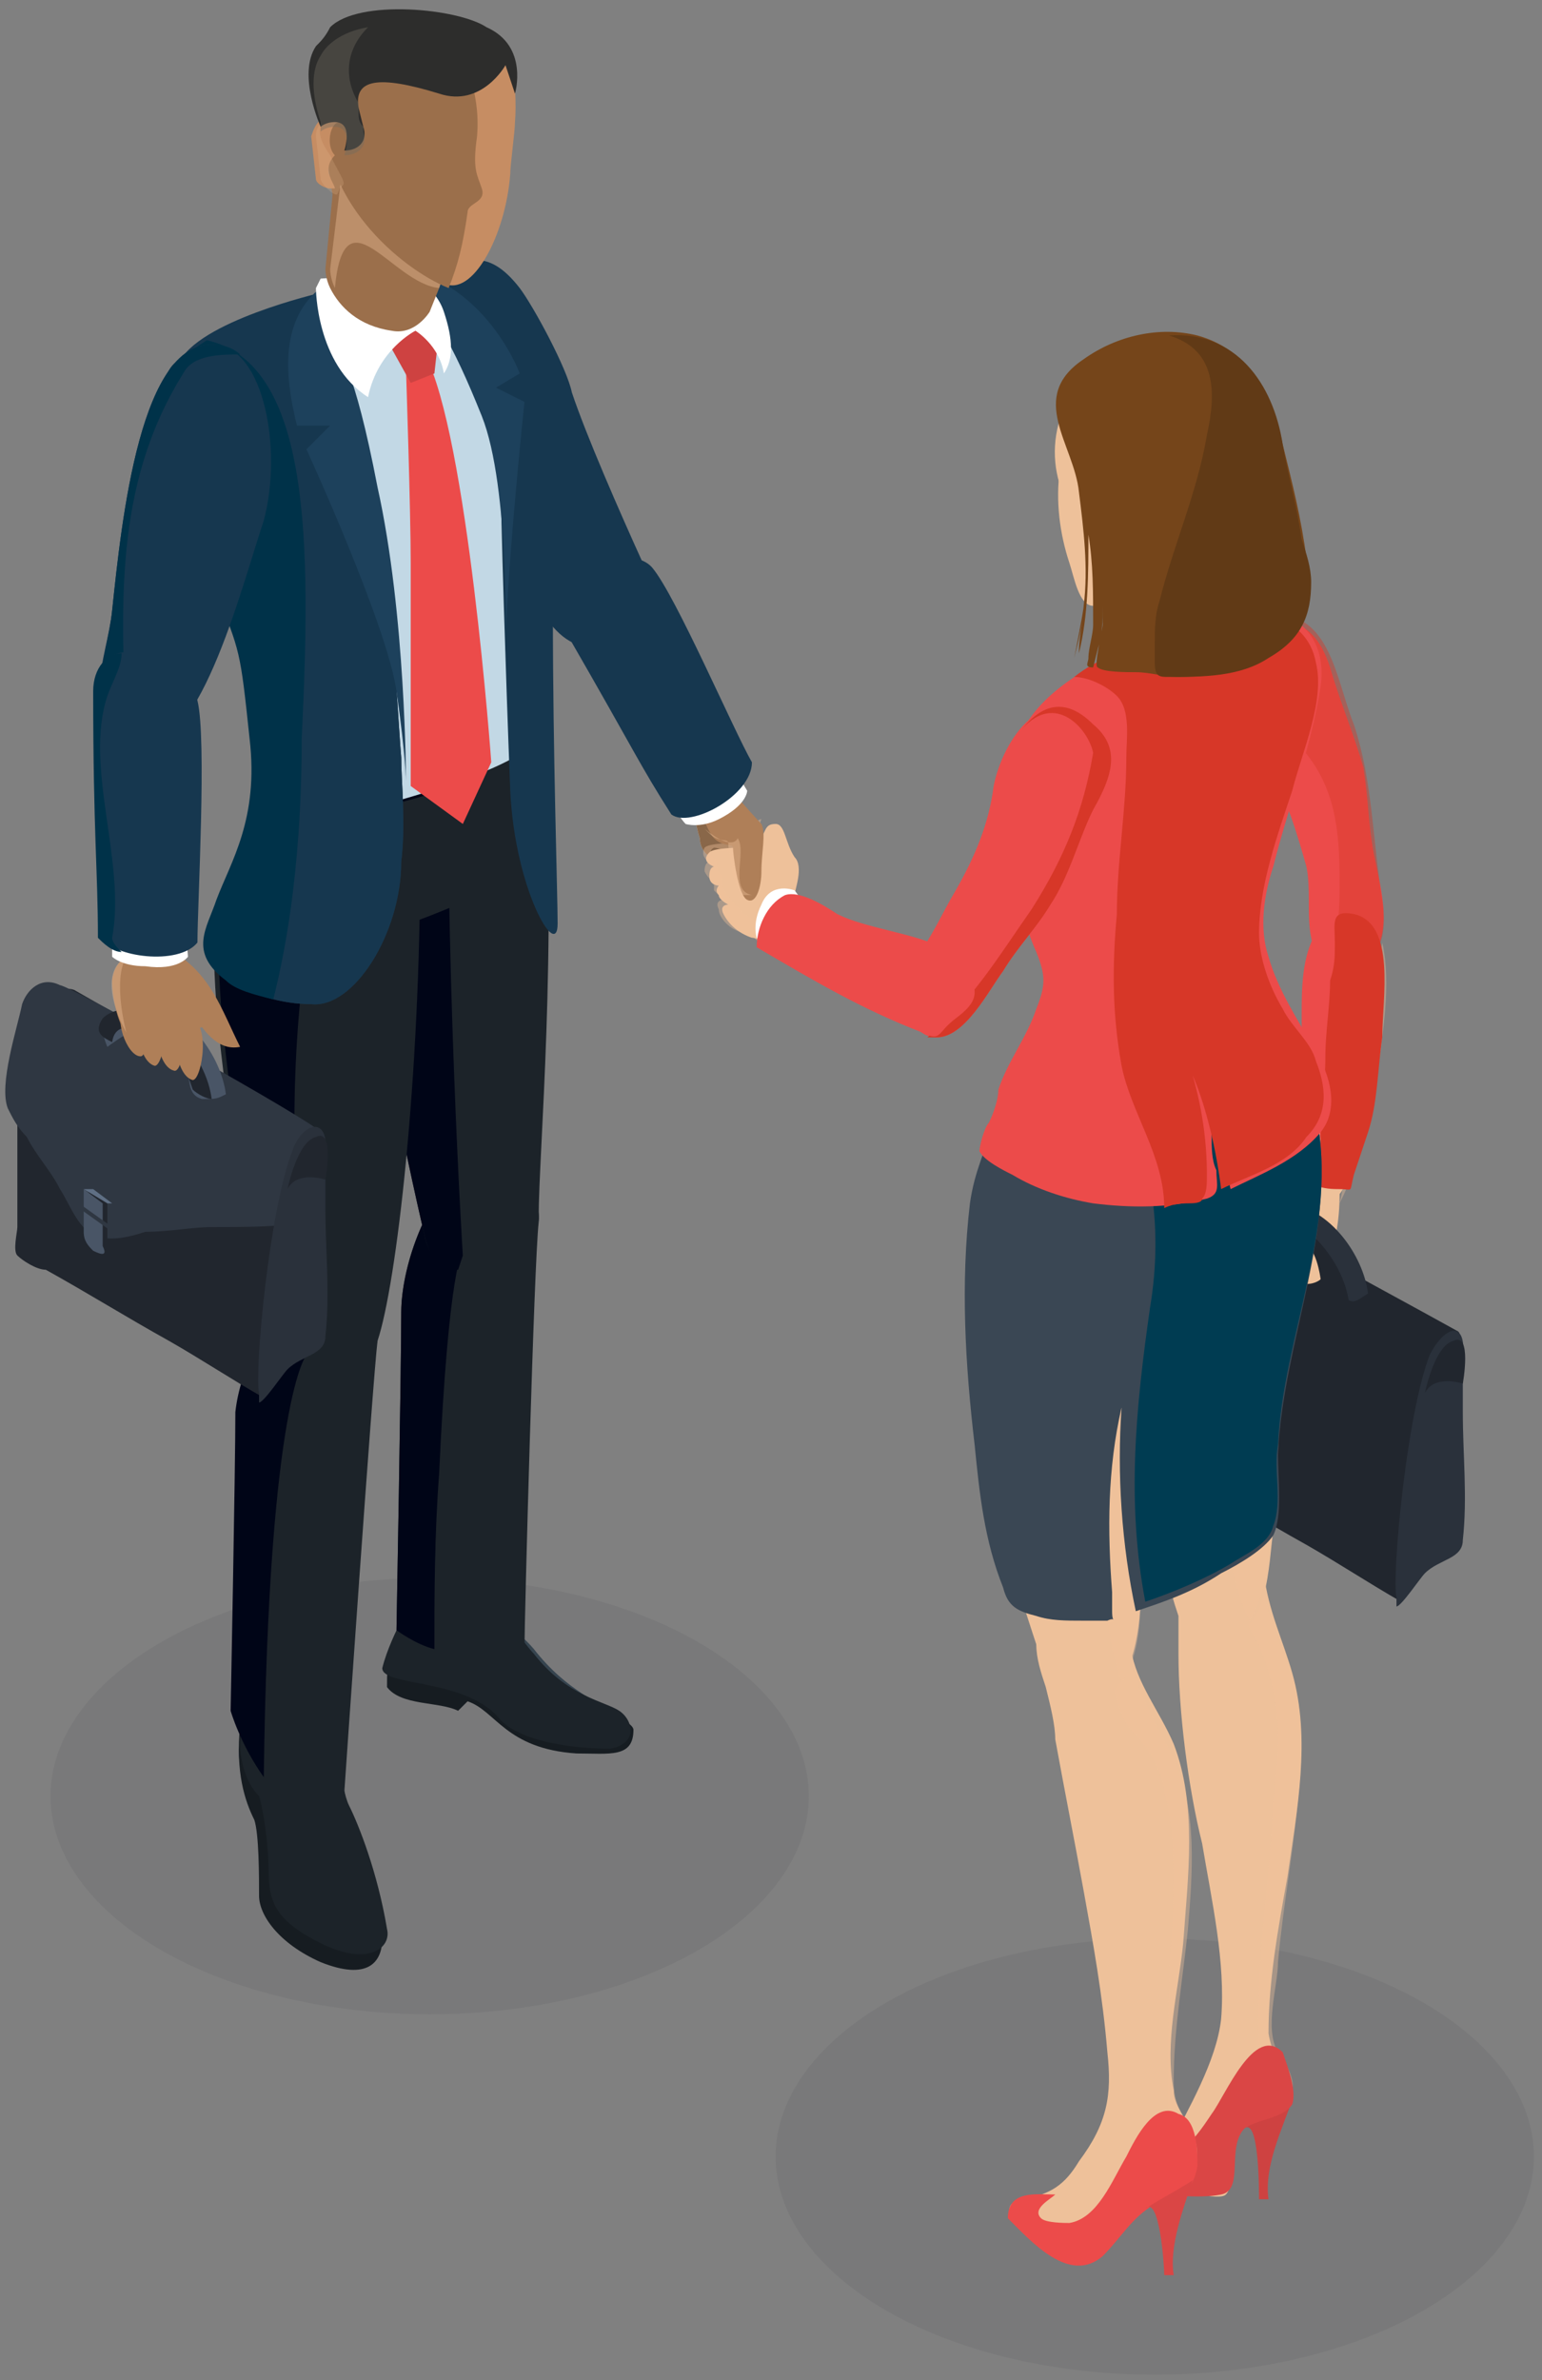 <?xml version="1.0" encoding="UTF-8" standalone="no"?>
<svg
   xmlns:dc="http://purl.org/dc/elements/1.1/"
   xmlns:cc="http://creativecommons.org/ns#"
   xmlns:rdf="http://www.w3.org/1999/02/22-rdf-syntax-ns#"
   xmlns:svg="http://www.w3.org/2000/svg"
   xmlns="http://www.w3.org/2000/svg"
   xmlns:sodipodi="http://sodipodi.sourceforge.net/DTD/sodipodi-0.dtd"
   xmlns:inkscape="http://www.inkscape.org/namespaces/inkscape"
   width="1757"
   height="2710"
   viewBox="0 0 1757 2710"
   id="svg2"
   version="1.1"
   inkscape:version="0.91 r13725"
   sodipodi:docname="handshake-EPA.svg">
  <rect x="0" y="0" width="1757" height="2710" fill="#808080" stroke="none"/>
  <defs
     id="defs318" />
  <sodipodi:namedview
     pagecolor="#ffffff"
     bordercolor="#666666"
     borderopacity="1"
     objecttolerance="10"
     gridtolerance="10"
     guidetolerance="10"
     inkscape:pageopacity="0"
     inkscape:pageshadow="2"
     inkscape:window-width="1916"
     inkscape:window-height="1035"
     id="namedview316"
     showgrid="false"
     fit-margin-top="0"
     fit-margin-left="0"
     fit-margin-right="0"
     fit-margin-bottom="0"
     inkscape:zoom="0.28143867"
     inkscape:cx="992.05767"
     inkscape:cy="1279.2323"
     inkscape:window-x="4"
     inkscape:window-y="1"
     inkscape:window-maximized="1"
     inkscape:current-layer="g4" />
  <g
     transform="matrix(54,0,0,54,-47565.618,-28653.2)"
     id="g4"
     style="fill:none">
    <g
       id="g4288"
       transform="translate(0.111,-0.111)">
      <ellipse
         style="opacity:0.1;fill:#414046"
         id="ellipse6"
         ry="4.6"
         rx="8"
         cy="568.6"
         cx="889.8" />
      <ellipse
         style="opacity:0.1;fill:#414046"
         id="ellipse8"
         ry="4.6"
         rx="8"
         cy="576.2"
         cx="905.1" />
      <g
         id="g10"
         transform="translate(894,546)">
        <path
           style="fill:#eec19a"
           inkscape:connector-curvature="0"
           id="path12"
           d="M 2.5,2 C 2.7,2.3 2.9,2.8 2.3,2.9 1.8,3 1.5,2.7 1.5,2.4 1.4,2.1 1.4,1.8 1.3,1.8 1.2,1.7 0.5,1 0.5,0.8 0.5,0.6 1.2,0.4 1.4,0.7 1.6,1 2.5,2 2.5,2 Z" />
        <path
           style="fill:#896749"
           inkscape:connector-curvature="0"
           id="path14"
           d="M 2.5,2 C 2.7,2.3 2.9,2.8 2.3,2.9 1.8,3 1.5,2.7 1.5,2.4 1.4,2.1 1.4,1.8 1.3,1.8 1.2,1.7 0.5,1 0.5,0.8 0.5,0.6 1.2,0.4 1.4,0.7 1.6,1 2.5,2 2.5,2 Z" />
        <path
           style="fill:#eec19a"
           inkscape:connector-curvature="0"
           id="path16"
           d="M 3.8,4 C 3.5,3.7 3.5,3.7 3.5,3.6 3.5,3.5 3.7,3 3.5,2.8 3.3,2.5 3.3,2.1 3.1,2.1 2.9,2.1 2.9,2.2 2.8,2.4 2.7,2.6 2.7,2.7 2.5,2.6 2.3,2.6 1.8,2.6 1.7,2.7 1.5,2.9 1.8,3 1.8,3 c 0,0 -0.1,0 -0.1,0.2 0,0.2 0.2,0.2 0.2,0.2 0,0 -0.1,0.1 0,0.2 0,0.1 0.2,0.2 0.2,0.2 0,0 -0.2,0 -0.1,0.2 0.1,0.2 0.3,0.4 0.6,0.5 0.1,0 0.3,0.1 0.4,0.3 0,0 0.6,0 0.8,0 l 0,-0.8 0,0 z" />
        <path
           style="opacity:0.39;fill:#eec19a"
           inkscape:connector-curvature="0"
           id="path18"
           d="M 2.9,4.7 C 2.7,4.6 2.6,4.4 2.5,4.4 2.2,4.4 1.9,4.1 1.9,3.9 1.8,3.7 2,3.7 2,3.7 2,3.7 1.9,3.6 1.8,3.5 c 0,-0.1 0,-0.2 0,-0.2 0,0 -0.1,0 -0.2,-0.2 0,-0.2 0.1,-0.2 0.1,-0.2 0,0 -0.2,-0.1 -0.1,-0.3 0.1,-0.1 0.6,-0.1 0.8,-0.1 0.2,0 0.3,0 0.3,-0.2 0,-0.2 0,-0.3 0.1,-0.3 0,0 0,0 0,0 C 2.7,2.2 2.9,2.5 2.7,2.6 2.6,2.6 2.7,3.3 2.5,3.4 2.4,3.4 2.3,2.7 2.2,2.7 2.1,2.7 1.9,2.6 1.8,2.6 1.6,2.7 1.9,2.9 1.9,2.9 1.8,2.9 1.9,3.2 2,3.2 1.8,3.4 2.4,4 2.6,4.1 2.8,4.2 3,4.3 3.2,4.5 l -0.3,0 0,0.2 z" />
        <path
           style="fill:#af7f58"
           inkscape:connector-curvature="0"
           id="path20"
           d="m 1.2,0.2 c 0.5,0.7 1.5,1.8 1.6,1.9 0.1,0.2 0,0.6 0,1 C 2.8,3.4 2.7,3.8 2.5,3.7 2.3,3.6 2.2,2.7 2.2,2.6 2.2,2.5 2,2.6 1.8,2.4 1.6,2.2 1.3,1.2 1.3,1.2 l -0.1,-1 z" />
        <path
           style="opacity:0.39;fill:#eec19a"
           inkscape:connector-curvature="0"
           id="path22"
           d="m 2.3,2.4 c 0.2,0.3 -0.2,1.1 0.3,1.2 0,0 -0.1,0 -0.2,0 -0.2,-0.1 -0.3,-1 -0.3,-1.1 0,-0.1 -0.2,0 -0.4,-0.2 0,0 0,0 -0.1,-0.1 0.6,0.5 0.7,0.2 0.7,0.2 z" />
      </g>
      <g
         id="g24"
         transform="translate(888,563)">
        <g
           id="g26"
           transform="translate(1,0)">
          <path
             style="fill:#1c2329"
             inkscape:connector-curvature="0"
             id="path28"
             d="M 1.1,1.6 C 1.8,1.8 2.1,1.4 2.3,1.7 2.6,2.2 1.6,2.8 1.4,2.4 1.2,2 1.1,1.6 1.1,1.6 Z" />
          <path
             style="fill:#36444f"
             inkscape:connector-curvature="0"
             id="path30"
             d="M 1.7,0.7 C 2.1,2.1 2.4,1.8 3,2.5 3.7,3.4 4.4,3.6 4.7,3.9 5,4.2 5.1,4.5 4.5,4.6 3.9,4.6 2.8,4.5 2.4,3.9 1.7,3 0.3,3.4 0.3,3 0.3,2.6 0.6,2.1 0.5,1.4 0.4,0.2 1.5,0.1 1.7,0.7 Z" />
        </g>
        <g
           id="g32"
           transform="translate(0,1)">
          <path
             style="fill:#161c21"
             inkscape:connector-curvature="0"
             id="path34"
             d="M 6.1,3.2 C 6.1,3.8 5.6,3.7 4.9,3.7 3.4,3.6 3.2,2.8 2.6,2.6 2.6,2.6 2.4,2.8 2.4,2.8 2,2.6 1.2,2.7 0.9,2.3 0.9,2 0.9,1.8 1,1.7 1.2,1.5 1.5,1.6 2.3,1.9 2.8,2.1 4.2,2.5 4.6,2.6 5.1,2.6 6.1,3 6.1,3.2 Z" />
          <path
             style="fill:#1c2329"
             inkscape:connector-curvature="0"
             id="path36"
             d="M 1.2,0.9 C 1.3,0.8 1.4,0.3 1.5,0.8 1.7,1.5 2.5,1.1 2.9,0.9 3,0.8 3.3,0.6 3.4,0.8 3.6,1.1 3.9,1.5 4,1.6 4.7,2.5 5.5,2.6 5.8,2.8 6.1,3 6.2,3.5 5.6,3.6 5,3.6 3.8,3.5 3.3,3 2.6,2.1 0.8,2.3 0.8,1.9 0.9,1.5 1.1,1.1 1.2,0.9 Z" />
        </g>
      </g>
      <path
         style="fill:#16374f"
         inkscape:connector-curvature="0"
         id="path38"
         d="m 889.9,536.6 c 0.6,-0.4 1.1,-0.7 1.8,0.2 0.3,0.4 1,1.7 1.1,2.2 0.3,0.9 1,2.5 1.5,3.6 0.4,0.7 -0.2,1.5 -0.7,1.7 -1.2,0.4 -1.6,-1.1 -2.1,-1.9 -0.8,-1.7 -2.9,-5 -1.6,-5.8 z" />
      <path
         style="fill:#1c2329"
         inkscape:connector-curvature="0"
         id="path40"
         d="m 891.1,555.4 c -1.1,-0.2 -1.9,1.8 -1.9,3 0,1.2 -0.1,6.7 -0.1,6.7 0,0.1 1.9,1.2 2.7,0.4 0,-0.6 0.2,-8.1 0.3,-9 0.1,-0.8 -1,-1.1 -1,-1.1 z" />
      <path
         style="fill:#000517"
         inkscape:connector-curvature="0"
         id="path42"
         d="m 890,561.8 c 0.2,-4.4 0.5,-4.7 0.5,-4.7 0,0 0,-0.6 -0.1,-1.6 -0.7,0.5 -1.2,2 -1.2,2.9 0,1.2 -0.1,6.7 -0.1,6.7 0,0 0.4,0.3 0.8,0.4 0,-1.1 0,-2.4 0.1,-3.7 z" />
      <path
         style="fill:#1c2329"
         inkscape:connector-curvature="0"
         id="path44"
         d="m 892.2,546.1 c 0.3,4.7 -0.1,8.9 -0.1,10.3 0,1.2 -2.2,1.6 -2.4,0.4 -0.3,-1.2 -1.8,-8.2 -1.6,-9.5 0.2,-1.2 0.5,-2.4 2,-2.5 1.5,-0.1 2.1,0.4 2.1,1.3 z" />
      <path
         style="fill:#000517"
         inkscape:connector-curvature="0"
         id="path46"
         d="m 890.2,544.8 c 0,0 -0.1,0 0,0 -1.6,0.1 -1.8,1.3 -2.1,2.5 -0.2,1.2 1.3,8.3 1.6,9.5 0.1,0.5 0.4,0.7 0.7,0.7 0.1,-0.3 0.1,-0.3 0.1,-0.3 0,0 -0.4,-6.3 -0.3,-12.4 z" />
      <g
         id="g48"
         transform="translate(885,565)">
        <path
           style="fill:#36444f"
           inkscape:connector-curvature="0"
           id="path50"
           d="m 2.3,1.3 c 0.1,1.1 0.3,1.5 0.5,2.7 0,0 0.6,1.7 0.6,2.1 0,0.4 0,0.4 -0.1,0.5 -0.1,0 -0.2,0 -0.3,0 C 2.7,6.6 1.5,6.6 1.3,5.8 1.2,5 1.2,4 1.1,3.8 0.9,3.6 0.7,2.7 0.8,2.5 0.9,2.3 1,2.1 1,2 1,1.7 1.1,1.6 1.1,1.1 1,0.6 2.2,0.3 2.3,1.3 Z" />
        <g
           id="g52"
           transform="translate(0,1)">
          <path
             style="fill:#161c21"
             inkscape:connector-curvature="0"
             id="path54"
             d="M 2.4,2.5 C 2,2.5 1.6,2.6 1.4,2.5 1.1,2.1 0.8,0.7 0.8,1.1 c -0.1,1 0.1,1.6 0.3,2 0.1,0.3 0.1,1.2 0.1,1.6 0,0.4 0.4,1 1.3,1.4 1,0.4 1.3,0 1.3,-0.5 C 3.8,5.2 3.2,4.1 3.1,3.6 2.9,3.1 2.7,2.4 2.4,2.5 Z" />
          <path
             style="fill:#1c2329"
             inkscape:connector-curvature="0"
             id="path56"
             d="M 0.8,1.5 C 0.8,1.1 0.9,0.8 1,0.6 1.1,0.4 1.1,0.7 1.1,0.9 1.1,1.1 1.2,1.6 1.6,1.9 1.7,1.9 1.7,2 1.7,2.1 1.7,1.8 2.5,1.6 2.6,2 2.5,1.6 2.6,1.4 2.5,0.9 2.9,1.3 2.9,2.4 3.1,2.8 3.3,3.2 3.7,4.2 3.9,5.4 4,5.8 3.5,6.2 2.5,5.7 1.5,5.2 1.4,4.8 1.4,4.1 1.4,3.7 1.3,2.9 1.2,2.6 0.9,2.3 0.8,1.8 0.8,1.5 Z" />
        </g>
      </g>
      <path
         style="fill:#1c2329"
         inkscape:connector-curvature="0"
         id="path58"
         d="m 889.6,548.8 c 0,4.7 -0.5,9 -0.9,10.2 -0.3,1.2 -2.1,1.5 -2.3,0.3 -0.2,-1.2 -1.6,-8.5 -1,-9.5 0.6,-1.1 0.6,-2.4 2.1,-2.4 1.5,0 2,0.5 2.1,1.4 z" />
      <path
         style="fill:#000517"
         inkscape:connector-curvature="0"
         id="path60"
         d="m 887.9,547.4 c -0.1,0 -0.2,0 -0.3,0 -1.5,0 -1.5,1.3 -2.1,2.4 -0.6,1.1 0.8,8.3 1,9.5 0.1,0.4 0.3,0.6 0.6,0.7 0.1,-0.6 0.3,-0.7 0.3,-0.7 0,0 -1.3,-5.7 0.5,-11.9 z" />
      <path
         style="fill:#1c2329"
         inkscape:connector-curvature="0"
         id="path62"
         d="m 887.8,558.1 c -1.1,-0.2 -2,1.2 -2,2.4 0,1.2 -0.1,6.3 -0.1,6.3 0,0 0.5,1.9 2.1,2.4 0.3,-0.3 0.2,-0.7 0.2,-0.7 0,0 0.6,-8.7 0.7,-9.5 0,-0.8 -0.9,-0.9 -0.9,-0.9 z" />
      <path
         style="fill:#000517"
         inkscape:connector-curvature="0"
         id="path64"
         d="m 887,558.2 c -0.7,0.4 -1.2,1.4 -1.3,2.3 0,1.2 -0.1,6.3 -0.1,6.3 0,0 0.2,0.7 0.7,1.4 0.1,-8 0.9,-8.9 0.9,-8.9 0,0 -0.1,-0.4 -0.2,-1.1 z" />
      <path
         style="fill:#1c2329"
         inkscape:connector-curvature="0"
         id="path66"
         d="m 892.4,548.8 c 0,0.2 -0.3,0.4 -0.8,0.5 -0.6,0.2 -2.2,1 -3,1.1 -1.9,0.2 -3.2,-0.5 -3.1,-0.7 0.6,-1.1 0.9,-1.8 0.9,-2.8 0,0 0.1,0.1 0.1,0.1 0.8,1 1.9,0.9 3.2,0.5 1,-0.3 2.1,-0.7 2.5,-1.1 0,0 0,0 0,0 0,0 0.1,-0.1 0.1,-0.1 -0.1,0.5 0.1,1.8 0.1,2.5 z" />
      <path
         style="fill:#c2d8e5"
         inkscape:connector-curvature="0"
         id="path68"
         d="m 891.9,542.1 c 0,0 0,0 0,0 0,0 0,0.2 0.1,0.4 0.1,0.5 0.3,1.3 0.2,2.3 0,0.6 -0.1,1.1 -0.2,1.6 0,0 0,0 0,0 -0.4,0.4 -1.5,0.8 -2.5,1.1 -1.3,0.4 -2.4,0.5 -3.2,-0.5 l 0.1,-2.2 c 0,0 -1.9,-3.7 -1.8,-4.9 0.1,-1.6 0,-2 1.2,-2.4 3.2,-1.1 4.5,-1.4 5.4,-0.4 0,0 1.1,2.4 1,3.6 0,0.6 -0.2,1 -0.3,1.2 0.1,0.1 0,0.2 0,0.2 z" />
      <path
         style="fill:#16374f"
         inkscape:connector-curvature="0"
         id="path70"
         d="m 888.5,536.6 c 1.9,0.1 2.8,2.7 2.8,4.2 0,0.8 0.1,4 0.2,6.6 0.1,2.1 1,3.6 1,2.8 0,-0.6 -0.1,-3.6 -0.1,-6.5 0,-2 0,-3.9 -0.1,-4.3 -0.1,-1.3 -0.1,-2.9 -1.7,-3.1 -1.3,-0.2 -2.1,0.3 -2.1,0.3 z" />
      <path
         style="fill:#1f303d"
         inkscape:connector-curvature="0"
         id="path72"
         d="m 889.2,546.7 c -0.1,-1.1 -0.3,-6.8 -1.5,-8.8 -0.4,-0.7 0.5,-1.2 0.5,-1.2 l -0.7,0.2 c 0,0 -2.4,0.9 -3,1.5 -0.7,0.7 0.3,3.3 0.9,4.8 0.5,1.3 0.5,1.2 0.7,3.1 0.2,1.7 -0.4,2.6 -0.7,3.4 -0.2,0.6 -0.6,1.1 0.2,1.7 0.4,0.3 1.1,0.5 1.7,0.5 0.9,0.1 1.9,-1.5 1.9,-3 0.1,-0.8 0,-1.7 0,-2.2 z" />
      <path
         sodipodi:nodetypes="ccccscccsccc"
         style="fill:#16374f"
         inkscape:connector-curvature="0"
         id="path74"
         d="m 889.2,546.7 c -0.1,-1.1 -0.3,-6.8 -1.5,-8.8 -0.4,-0.7 0.5,-1.2 0.5,-1.2 l -0.7,0.2 c 0,0 -2.622,0.604 -3,1.5 -0.384,0.912 0.3,3.3 0.9,4.8 0.5,1.3 0.5,1.2 0.7,3.1 0.2,1.7 -0.4,2.6 -0.7,3.4 -0.2,0.6 -0.6,1.1 0.2,1.7 0.4,0.3 1.1,0.5 1.7,0.5 0.9,0.1 1.9,-1.5 1.9,-3 0.1,-0.8 0,-1.7 0,-2.2 z" />
      <path
         style="fill:#1d415c"
         inkscape:connector-curvature="0"
         id="path76"
         d="m 888,536.5 c -1.4,0.6 -1.3,2 -1,3.2 l 0.7,0 -0.5,0.5 c 0,0 1.7,3.7 1.9,5.1 0.2,1.4 0.2,1.9 0.2,1.9 0,0 0,-3.5 -0.6,-6.2 -0.5,-2.6 -0.8,-2.8 -1,-3.3 -0.2,-0.6 0.1,-0.6 0.4,-0.8 0.1,-0.2 -0.1,-0.4 -0.1,-0.4 z m 0.7,-0.2 c 2.2,0.1 3,2.3 3,2.3 l -0.5,0.3 0.6,0.3 c 0,0 -0.4,3.8 -0.4,5.3 0,0 0.1,-3.5 -0.5,-5 -0.6,-1.5 -1.1,-2.4 -1.7,-2.8 -0.5,-0.4 -0.5,-0.4 -0.5,-0.4 z" />
      <path
         style="fill:#ec4b4a"
         inkscape:connector-curvature="0"
         id="path78"
         d="m 889.7,538.2 c 0.9,1.7 1.4,8.6 1.4,8.6 l -0.6,1.3 -1.1,-0.8 c 0,0 0,-3.6 0,-4.7 0,-1.1 -0.1,-4.1 -0.1,-4.1 l 0.4,-0.3 z" />
      <path
         style="fill:#ce4241"
         inkscape:connector-curvature="0"
         id="path80"
         d="m 888.9,537.9 c 0.5,-0.4 1.1,-0.2 1.1,-0.2 l -0.1,0.9 -0.5,0.2 -0.5,-0.9 z" />
      <path
         style="fill:#ffffff"
         inkscape:connector-curvature="0"
         id="path82"
         d="m 887.5,536.6 -0.1,0.2 c 0,0 0,1.6 1.1,2.3 0.2,-1 1,-1.4 1,-1.4 0,0 0.5,0.3 0.6,0.9 0.2,-0.3 0.2,-0.7 0,-1.3 -0.2,-0.6 -0.8,-0.8 -0.8,-0.8 l -1.8,0.1 z" />
      <g
         id="g84"
         transform="translate(887,531)">
        <path
           sodipodi:nodetypes="ccccsccccc"
           style="fill:#9b6f4b"
           inkscape:connector-curvature="0"
           id="path86"
           d="M 3.5,4.3 3,5.8 2.8,6.3 C 2.8,6.3 2.5,6.8 2,6.7 1.3,6.6 0.9,6.2 0.7,5.8 0.6,5.6 0.6,5.4 0.6,5.4 L 0.751,3.832 0.605,2.911 1,2.1 Z" />
        <path
           style="opacity:0.39;fill:#eec19a"
           inkscape:connector-curvature="0"
           id="path88"
           d="M 3.5,4.3 3,5.8 C 2,5.7 1,3.7 0.8,5.8 0.7,5.6 0.7,5.4 0.7,5.4 L 1.1,2.1 3.5,4.3 Z" />
        <path
           sodipodi:nodetypes="csscccc"
           style="fill:#c68d63"
           inkscape:connector-curvature="0"
           id="path90"
           d="M 0.6,1.9 C 0.7,0.8 1.7,0 2.8,0.1 3.549,0.168 4.197,0.284 4.478,0.934 4.609,1.239 4.632,1.949 4.6,2.3 4.6,2.5 4.5,3.2 4.5,3.4 4.4,4.7 3.7,6 3.1,5.7 2.4,5.5 0.4,3.9 0.6,1.9 Z" />
        <path
           style="fill:#9b6f4b"
           inkscape:connector-curvature="0"
           id="path92"
           d="M 0.6,1.9 C 0.7,0.9 1.5,0.1 2.5,0.1 3.3,0.3 3.9,1.4 3.8,2.6 3.7,3.3 3.8,3.4 3.9,3.7 4,4 3.6,4 3.6,4.2 3.5,4.9 3.4,5.3 3.2,5.8 c 0,0 0,0 0,0 C 2.2,5.4 0.4,3.9 0.6,1.9 Z" />
        <path
           style="fill:#c68d63"
           inkscape:connector-curvature="0"
           id="path94"
           d="m 0.7,2.2 c 0.1,0 0.2,0 0.2,0.1 -0.2,0 -0.3,0.5 -0.1,0.7 -0.3,0.3 0,0.6 0,0.7 0,0 -0.1,0 -0.1,0 C 0.6,3.7 0.4,3.6 0.4,3.5 L 0.3,2.6 C 0.4,2.3 0.5,2.2 0.7,2.2 Z" />
        <path
           sodipodi:nodetypes="ccscccccc"
           style="opacity:0.2;fill:#eec19a"
           inkscape:connector-curvature="0"
           id="path96"
           d="M 0.7,3 C 1.013,3.615 1.05,3.571 0.9,3.7 L 0.856,3.811 C 0.818,3.904 0.5,3.6 0.5,3.5 L 0.4,2.6 c 0,-0.2 0.1,-0.3 0.3,-0.4 0.1,0 0.1,0 0.2,0.1 l -0.1,0 C 0.7,2.2 0.2,2.3 0.7,3 Z" />
      </g>
      <path
         style="fill:#003249"
         inkscape:connector-curvature="0"
         id="path98"
         d="m 885.1,537.9 c -0.3,0.2 -0.5,0.3 -0.7,0.5 -0.7,0.7 0.3,3.3 0.9,4.8 0.5,1.3 0.5,1.2 0.7,3.1 0.2,1.7 -0.4,2.6 -0.7,3.4 -0.2,0.6 -0.6,1.1 0.2,1.7 0.2,0.2 0.6,0.3 1,0.4 0.2,-0.8 0.6,-2.6 0.6,-5.5 0.2,-4.1 0.2,-7.9 -2,-8.4 z" />
      <g
         id="g100"
         transform="translate(880,537)">
        <g
           id="g102"
           transform="translate(0,11)">
          <g
             id="g104"
             transform="translate(0,3)">
            <path
               style="fill:#21262e"
               inkscape:connector-curvature="0"
               id="path106"
               d="m 2.3,0.6 c -0.5,-0.2 -1.1,1 -1.2,1.3 -0.1,0.3 0,0.6 0,0.8 0,1 0,1.9 0,2.9 0,0.1 -0.1,0.5 0,0.6 C 1.2,6.3 1.5,6.5 1.7,6.5 2.6,7 3.4,7.5 4.3,8 5,8.4 5.6,8.8 6.3,9.2 6.6,7.6 7,5.9 7.3,4.3 7.3,4.1 7.5,3.7 7.4,3.6 7.4,3.5 7.1,3.4 7,3.4 6.1,2.9 5.3,2.4 4.4,1.8 3.7,1.4 3,1 2.3,0.6 Z" />
            <path
               style="fill:#2f3742"
               inkscape:connector-curvature="0"
               id="path108"
               d="M 7.2,5.5 C 7.2,5.2 7.3,5 7.3,4.7 7.3,4.4 7.6,3.8 7.5,3.6 7.4,3.4 2.2,0.5 2,0.5 1.6,0.3 1.3,0.6 1.2,0.9 1.1,1.4 0.7,2.6 0.9,3.1 1,3.3 1.1,3.5 1.3,3.7 1.5,4.1 1.8,4.4 2,4.8 c 0.2,0.3 0.4,0.9 0.8,1 0.3,0.1 0.7,0 1,-0.1 0.5,0 1,-0.1 1.4,-0.1 0.7,0 1.4,0 2,-0.1 z" />
            <path
               style="fill:#2a313b"
               inkscape:connector-curvature="0"
               id="path110"
               d="M 6.9,4 C 6.4,5.3 6.1,8.7 6.2,9.1 c 0,0.1 0,0.2 0,0.2 C 6.3,9.3 6.7,8.7 6.8,8.6 7.1,8.3 7.6,8.3 7.6,7.9 7.7,7 7.6,6.1 7.6,5.2 7.6,4.8 7.6,4.5 7.6,4.1 7.7,3.2 7.1,3.4 6.9,4 Z" />
            <g
               id="g112"
               transform="translate(2,0)">
              <path
                 style="fill:#495566"
                 inkscape:connector-curvature="0"
                 id="path114"
                 d="M 3.5,2.8 C 3.4,2 2.7,1 1.8,0.9 1.5,0.9 1.2,1 1,1.2 0.8,1.4 1,1.8 1,1.8 1,1.8 1.4,1.5 1.5,1.5 1.8,1.4 2.4,1.8 2.6,2 c 0.2,0.3 0,0.8 0.4,0.9 0.3,0 0.3,0 0.5,-0.1 z" />
              <path
                 style="fill:#21262e"
                 inkscape:connector-curvature="0"
                 id="path116"
                 d="M 2.4,1.9 C 2.6,2.1 2.7,2.4 2.8,2.7 2.9,2.8 3.1,2.9 3.2,2.9 3.1,2.1 2.4,1.2 1.6,1 1.4,1 1.1,1 0.9,1.2 0.7,1.5 0.9,1.6 1.1,1.7 1.2,1 2.2,1.7 2.4,1.9 Z" />
            </g>
            <path
               style="fill:#21262e"
               inkscape:connector-curvature="0"
               id="path118"
               d="m 2.8,6.1 0,0 C 2.7,6 2.6,5.8 2.6,5.7 L 2.6,4.8 3,5.1 3,6 C 3.1,6.1 2.9,6.2 2.8,6.1 Z" />
            <path
               style="fill:#495566"
               inkscape:connector-curvature="0"
               id="path120"
               d="m 2.7,6.1 0,0 C 2.6,6 2.5,5.9 2.5,5.7 l 0,-0.9 0.4,0.3 0,0.9 C 3,6.2 2.9,6.2 2.7,6.1 Z" />
            <polygon
               style="fill:#2f3742"
               id="polygon122"
               points="3.1,5.7 2.4,5.2 2.4,5.1 3.1,5.6 " />
            <polygon
               style="fill:#5f6f84"
               id="polygon124"
               points="2.5,4.8 2.7,4.8 3.1,5.1 3,5.1 " />
            <path
               style="fill:#21262e"
               inkscape:connector-curvature="0"
               id="path126"
               d="M 6.8,4.8 C 7,4.4 7.6,4.6 7.6,4.6 7.6,4.6 7.8,3.5 7.4,3.7 7,3.8 6.8,4.8 6.8,4.8 Z" />
          </g>
          <path
             style="fill:#af7f58"
             inkscape:connector-curvature="0"
             id="path128"
             d="M 4.8,4.1 C 5,4.4 5.3,4.9 5.8,4.8 5.4,4 5.2,3.3 4.4,2.8 4.3,2.8 4.2,2.6 4.1,2.6 3.9,2.6 4.1,2.6 4,2.7 3.8,2.9 3.8,3.2 3.9,3.4 4,3.9 4.4,4 4.8,4.1 Z" />
          <g
             style="fill:#eec19a"
             id="g130"
             transform="translate(2,0)">
            <path
               inkscape:connector-curvature="0"
               id="path132"
               d="M 2.4,0.7 C 2.3,1.4 2.1,2.1 2.2,2.8 2.2,3 2.5,3.9 1.9,3.8 1.6,3.7 1.4,3 1.3,2.8 1.1,2.1 0.9,1.4 0.9,0.7 c 0.6,0 1,0 1.5,0 z" />
            <path
               style="opacity:0.39"
               inkscape:connector-curvature="0"
               id="path134"
               d="M 1,0.7 C 1,1.6 1.2,2.5 1.6,3.3 1.5,2.7 1.5,2.1 1.4,1.5 1.4,1.3 1.4,0.9 1.3,0.8 1.2,0.7 1.1,0.7 1,0.7 Z" />
          </g>
          <path
             style="fill:#af7f58"
             inkscape:connector-curvature="0"
             id="path136"
             d="M 5.2,4.3 C 4.8,4.5 4.4,4.5 4.1,4.5 4,4.5 3.5,4.6 3.4,4.5 3.2,4.3 3.1,3.7 3.1,3.4 3.2,2.6 4.1,2.8 4.5,3.2 4.8,3.5 5,3.9 5.2,4.3 Z" />
          <path
             style="fill:#af7f58"
             inkscape:connector-curvature="0"
             id="path138"
             d="M 4.8,5.5 C 4.4,5.4 4.3,4.2 4.7,4.2 5.2,4.2 5,5.5 4.8,5.5 Z" />
          <path
             style="fill:#af7f58"
             inkscape:connector-curvature="0"
             id="path140"
             d="M 4.4,5.3 C 4,5.2 3.9,4 4.3,4 4.8,4.1 4.6,5.4 4.4,5.3 Z" />
          <path
             style="fill:#af7f58"
             inkscape:connector-curvature="0"
             id="path142"
             d="M 4,5.2 C 3.6,5.1 3.5,3.9 3.9,3.9 4.4,3.9 4.2,5.2 4,5.2 Z" />
          <path
             style="fill:#af7f58"
             inkscape:connector-curvature="0"
             id="path144"
             d="M 3.7,5 C 3.4,5 3.1,4.1 3.4,4 3.8,4 3.9,5 3.7,5 Z" />
          <path
             style="opacity:0.39;fill:#eec19a"
             inkscape:connector-curvature="0"
             id="path146"
             d="m 3.4,4.5 c 0,0 -0.7,-1.2 0,-1.6 -0.3,0.5 0,1.6 0,1.6 z" />
        </g>
        <path
           style="fill:#16374f"
           inkscape:connector-curvature="0"
           id="path148"
           d="m 5.3,1 c 1,0.1 1.4,2.2 1,3.7 C 5.8,6.2 4.9,9.8 3.6,9.4 2.3,9 3,7.6 3.1,6.6 3.3,4.7 3.7,0.8 5.3,1 Z" />
        <path
           style="fill:#003249"
           inkscape:connector-curvature="0"
           id="path150"
           d="M 4.6,1.6 C 4.8,1.2 5.4,1.2 5.8,1.2 5.7,1.1 5.5,1 5.3,1 3.7,0.8 3.3,4.7 3.1,6.6 3,7.6 2.4,8.9 3.4,9.3 3.3,6.6 3.1,4 4.6,1.6 Z" />
        <path
           style="fill:#ffffff"
           inkscape:connector-curvature="0"
           id="path152"
           d="m 3.1,13 c 0,0.7 0,0.9 0,0.9 0,0 0.2,0.2 0.7,0.2 0.7,0.1 0.9,-0.2 0.9,-0.2 L 4.6,12.7 3.1,13 Z" />
        <path
           style="fill:#16374f"
           inkscape:connector-curvature="0"
           id="path154"
           d="m 2.8,8.3 c 0,3 0.1,3.8 0.1,5.2 0.2,0.4 1.6,0.6 2,0.1 0,-0.8 0.2,-4.3 0,-5.1 C 4.7,7.8 2.8,6.7 2.8,8.3 Z" />
        <path
           style="fill:#003249"
           inkscape:connector-curvature="0"
           id="path156"
           d="M 3.3,7.5 C 3,7.5 2.7,7.8 2.7,8.3 c 0,3 0.1,3.8 0.1,5.2 0.1,0.1 0.3,0.3 0.5,0.3 C 3.2,13.7 3.1,13.6 3.1,13.5 3.4,11.9 2.5,9.9 3,8.4 3.1,8.1 3.3,7.8 3.3,7.5 Z" />
      </g>
      <path
         style="fill:#2d2d2c"
         inkscape:connector-curvature="0"
         id="path158"
         d="m 891.6,532.7 -0.2,-0.6 c 0,0 -0.5,0.9 -1.4,0.6 -1.3,-0.4 -1.8,-0.3 -1.7,0.3 l 0.1,0.4 c 0.1,0.3 -0.1,0.5 -0.4,0.5 l 0,0 c 0,0 0.2,-0.6 -0.2,-0.6 -0.2,0 -0.3,0.1 -0.3,0.1 0,0 -0.5,-1.1 -0.1,-1.7 0.1,-0.1 0.2,-0.2 0.3,-0.4 0.6,-0.6 2.7,-0.4 3.3,0 0.9,0.4 0.6,1.4 0.6,1.4 z" />
      <path
         style="opacity:0.4;fill:#706b5f"
         inkscape:connector-curvature="0"
         id="path160"
         d="m 887.5,531.9 c 0.1,-0.2 0.4,-0.5 1,-0.6 -0.5,0.5 -0.5,1.1 -0.2,1.6 0,0.1 0,0.1 0,0.2 0,0.1 0,0.2 0.1,0.3 0,0 0,0 0,0.1 0,0 0,0 0,0 l 0,0 c 0.1,0.3 -0.1,0.5 -0.4,0.5 l 0,0 c 0,0 0.2,-0.6 -0.2,-0.6 -0.2,0 -0.3,0.1 -0.3,0.1 0,0 0,-0.1 0,-0.2 0,0 0,0 0,0 -0.2,-0.6 -0.2,-1.1 0,-1.4 z" />
      <g
         id="g162"
         transform="translate(892,542)">
        <path
           style="fill:#ffffff"
           inkscape:connector-curvature="0"
           id="path164"
           d="M 2.7,5.3 C 3,5.9 3.2,6.1 3.2,6.1 3.2,6.1 3.5,6.2 3.9,6 4.5,5.7 4.5,5.4 4.5,5.4 L 3.9,4.4 2.7,5.3 Z" />
        <path
           style="fill:#16374f"
           inkscape:connector-curvature="0"
           id="path166"
           d="M 0.7,2.1 C 2.2,4.7 2.2,4.8 2.9,5.9 3.3,6.2 4.6,5.5 4.6,4.8 4.2,4.1 3,1.3 2.5,0.7 2,0.1 -0.1,0.7 0.7,2.1 Z" />
      </g>
      <g
         id="g168"
         transform="translate(896,537)">
        <g
           id="g170"
           transform="translate(8,26)">
          <g
             style="fill:#eec19a"
             id="g172">
            <path
               inkscape:connector-curvature="0"
               id="path174"
               d="m 2.2,0.2 c -0.5,0 -0.8,0.1 -0.8,0.7 0,0.3 0.1,0.6 0.2,0.9 0,0.4 0,0.4 0,0.8 0,1.2 0.2,2.8 0.5,4 0.2,1.2 0.5,2.5 0.4,3.7 C 2.4,11.2 1.8,12.2 1.4,13 1.3,13.2 1.2,13.4 1,13.5 0.9,13.6 0.6,13.7 0.5,13.8 0.4,14.2 1.7,14 1.9,14 c 0.2,0 0.6,0.1 0.7,0 0.1,-0.1 0.1,-0.3 0.1,-0.4 0,-0.5 0,-1 0.5,-1.1 C 4.4,12.2 3.6,11.3 3.5,10.6 3.5,9.5 3.7,8.4 3.9,7.3 4.1,5.9 4.4,4.4 4,3 3.8,2.3 3.5,1.7 3.4,0.9 3.4,0.2 2.7,0.2 2.2,0.2 Z" />
            <path
               style="opacity:0.39"
               inkscape:connector-curvature="0"
               id="path176"
               transform="translate(2,0)"
               d="M 1.7,11 C 1.4,10.5 1.7,9.6 1.7,9.1 1.8,8 2,6.9 2.1,5.9 2.2,4.9 2.3,3.8 1.9,2.8 1.7,2.3 1.5,1.8 1.4,1.3 1.3,0.7 1.3,0.3 0.6,0.3 0.7,0.9 0.8,1.4 1,1.9 1.2,2.2 1.4,2.6 1.5,3 1.8,3.9 1.7,4.8 1.6,5.7 1.5,8 1,10.2 1.5,12.4 2.3,12 2,11.4 1.7,11 Z" />
          </g>
          <path
             style="fill:#ce4241"
             inkscape:connector-curvature="0"
             id="path178"
             d="m 4,12 c -0.2,0.6 -0.6,1.4 -0.5,2.1 -0.1,0 -0.2,0 -0.2,0 0,-0.2 0,-1.7 -0.3,-1.5 0.3,-0.2 0.7,-0.4 1,-0.6 z" />
          <path
             style="fill:#da4645"
             inkscape:connector-curvature="0"
             id="path180"
             d="M 3.8,11 C 3.2,10.4 2.6,11.9 2.3,12.3 2.1,12.6 1.9,12.9 1.6,13.1 1.5,13.2 1.2,13.5 1.2,13.1 1,13.2 0.7,13.3 0.5,13.5 0.2,13.7 0.4,13.9 0.6,13.9 1.2,14 2,14.1 2.5,14 3,13.9 2.6,13 3,12.6 3.3,12.4 3.8,12.4 4,12.1 4.1,11.8 3.9,11.3 3.8,11 Z" />
        </g>
        <g
           id="g182"
           transform="translate(6,27)">
          <g
             style="fill:#eec19a"
             id="g184">
            <path
               inkscape:connector-curvature="0"
               id="path186"
               d="M 1.6,0.8 C 1.2,0.8 0.7,0.9 0.6,1.4 0.6,1.7 0.7,2 0.8,2.3 0.9,2.7 1,3.1 1,3.4 1.2,4.5 1.4,5.5 1.6,6.6 1.8,7.7 2,8.8 2.1,10 2.2,10.9 2.1,11.5 1.5,12.3 1.2,12.8 0.9,13 0.3,13.1 -0.2,13.2 0.1,13.6 0.4,13.8 1.5,14.5 2,13 3,12.7 3.5,12.6 3.9,12.5 3.9,11.9 3.9,11.5 3.5,11.2 3.5,10.8 3.3,9.8 3.6,8.7 3.7,7.7 3.8,6.3 4,4.8 3.5,3.5 3.2,2.8 2.7,2.2 2.6,1.5 2.5,1.2 2.6,0.9 2.3,0.7 2.1,0.8 1.9,0.8 1.6,0.8 Z" />
            <path
               style="opacity:0.39"
               inkscape:connector-curvature="0"
               id="path188"
               transform="translate(2,0)"
               d="M 1.3,4.5 C 1.6,5.7 1.5,7 1.4,8.2 1.4,9.7 1.3,11.3 1.5,12.8 2.1,12.6 2.1,12 1.8,11.5 1.6,11.2 1.5,11 1.5,10.6 1.5,9.5 1.7,8.4 1.8,7.4 1.9,6.2 2,4.9 1.5,3.8 1.2,3.2 0.9,2.7 0.7,2.1 0.5,1.6 0.6,0.9 0,0.9 0,1.6 0.2,2.4 0.5,3.1 0.9,3.5 1.2,3.9 1.3,4.5 Z" />
          </g>
          <g
             id="g190"
             transform="translate(0,11)">
            <path
               style="fill:#ec4b4a"
               inkscape:connector-curvature="0"
               id="path192"
               d="M 0,2.5 C 0.5,3 1.3,3.9 2,3.3 2.4,2.9 2.6,2.5 3.1,2.2 3.6,2 3.9,2 4,1.4 4,1.1 4,0.4 3.6,0.3 3.1,0 2.7,0.8 2.5,1.2 2.2,1.7 1.9,2.5 1.3,2.6 1.2,2.6 0.8,2.6 0.7,2.5 0.5,2.3 0.9,2.1 1,2 0.6,2 0,1.9 0,2.5 Z" />
            <path
               style="fill:#da4645"
               inkscape:connector-curvature="0"
               id="path194"
               d="M 3.9,1.7 C 3.7,2.3 3.4,3.1 3.5,3.7 3.4,3.7 3.3,3.7 3.3,3.7 3.3,3.5 3.2,2 2.9,2.3 3.2,2.1 3.6,1.9 3.9,1.7 Z" />
          </g>
        </g>
        <g
           style="fill:#eec19a"
           id="g196"
           transform="translate(5,16)">
          <g
             id="g198"
             transform="translate(0,1)">
            <path
               inkscape:connector-curvature="0"
               id="path200"
               d="m 0.4,2.2 c -0.3,2.5 0,5.1 0.7,7.6 0.2,0.7 0.4,1.3 0.6,1.9 0.1,0.5 0.4,1 1.1,0.9 0.8,-0.1 1,-1.5 1,-2.2 C 3.8,9.2 3.7,8.1 3.9,6.9 4,5.9 4.4,4.9 4.6,3.9 4.7,3.2 4.5,2.7 4,2.2 3.5,1.6 2.8,0.9 2,0.7 0.9,0.6 0.5,1.4 0.4,2.2 Z" />
            <path
               style="opacity:0.39"
               inkscape:connector-curvature="0"
               id="path202"
               d="M 3.8,7.5 C 3.8,6.7 4,6 4.2,5.2 4.3,4.7 4.6,4.2 4.6,3.6 4.6,2.4 3.1,1.2 2.1,0.8 2.7,3 3,5.3 3.1,7.7 c 0,1.5 -0.2,3.1 0.3,4.5 0.4,-0.6 0.4,-1.4 0.4,-2 C 3.7,9.4 3.7,8.4 3.8,7.5 Z" />
          </g>
          <path
             inkscape:connector-curvature="0"
             id="path204"
             d="M 5.2,3.2 C 5.2,4.3 4.7,5.6 3.7,6 2.7,6.5 1.6,6 1,5.1 0,3.5 0.4,-0.5 3.1,0.2 c 1.3,0.4 2.1,1.7 2.1,3 z" />
          <path
             style="opacity:0.39"
             inkscape:connector-curvature="0"
             id="path206"
             d="M 5.2,3.2 C 5.2,4.3 4.7,5.6 3.7,6 2.7,6.5 1.6,6 1,5.1 0,3.5 0.4,-0.5 3.1,0.2 c 1.3,0.4 2.1,1.7 2.1,3 z" />
          <path
             inkscape:connector-curvature="0"
             id="path208"
             d="M 4.8,3.1 C 4.8,4.2 4.4,5.3 3.4,5.9 3,6.1 2.5,6.4 2.1,6.3 1.6,6.2 1.2,5.7 1,5.3 0.2,3.8 0.3,-0.3 3,0.3 4.2,0.5 4.7,1.9 4.8,3.1 Z" />
        </g>
        <g
           id="g210"
           transform="translate(10,6)">
          <path
             style="fill:#ec4b4a"
             inkscape:connector-curvature="0"
             id="path212"
             d="M 1.6,0.8 C 1,0.8 0.5,1.1 0.5,1.8 0.4,2.6 1.1,3.3 1.5,3.9 1.9,4.6 2.1,5.3 2.3,6 2.4,6.5 2.3,7 2.4,7.5 2.5,8.2 3.6,8.3 3.8,7.7 4.1,7.1 3.8,6.2 3.7,5.6 3.6,5 3.6,4.5 3.5,3.9 3.3,3.2 3,2.5 2.8,1.8 2.6,1.2 2.3,0.8 1.6,0.8 Z" />
          <path
             style="opacity:0.42;fill:#d73728"
             inkscape:connector-curvature="0"
             id="path214"
             d="M 3.9,6.7 C 3.7,5.5 3.7,4.2 3.3,3 2.9,2 2.8,0.5 1.4,0.7 0.8,0.8 0.4,1.3 0.6,1.9 0.7,2.3 1.1,2.5 1.4,2.8 1.7,3 1.9,3.3 2.2,3.5 2.9,4.3 3,5.2 3,6.3 3,6.7 3,7.1 2.9,7.5 2.9,7.8 3,7.9 3.3,7.9 3.9,8.1 4,7.3 3.9,6.7 Z" />
        </g>
        <g
           id="g216"
           transform="translate(9,12)">
          <g
             style="fill:#eec19a"
             id="g218"
             transform="translate(2,1)">
            <g
               id="g220"
               transform="translate(1,0)">
              <path
                 inkscape:connector-curvature="0"
                 id="path222"
                 d="m 0.4,4.4 c 0,0.5 -0.2,1 -0.3,1.5 0,0.2 0,0.7 0.4,0.6 0.2,0 0.4,-0.4 0.5,-0.6 0.2,-0.5 0.4,-1 0.6,-1.5 -0.5,0 -0.9,0 -1.2,0 z" />
              <path
                 style="opacity:0.39"
                 inkscape:connector-curvature="0"
                 id="path224"
                 d="M 1.9,0.6 C 2.1,1.5 1.9,2.5 1.8,3.4 1.7,4.3 1.4,5.3 1,6.1 1.3,4.7 1.6,3.2 1.8,1.8 1.7,1.4 1.9,0.7 1.9,0.6 Z" />
            </g>
            <g
               id="g226"
               transform="translate(0,5)">
              <path
                 inkscape:connector-curvature="0"
                 id="path228"
                 d="M 1.8,2.3 C 1.4,2.3 1,1.9 0.9,1.5 0.8,1.1 1,0.4 1.4,0.2 1.6,0.1 2,0.1 2.1,0.3 2.2,0.5 2.1,0.8 2,0.9 2,1.5 1.9,1.9 1.8,2.3 Z" />
              <path
                 inkscape:connector-curvature="0"
                 id="path230"
                 d="M 0.9,3.8 C 0.6,3.6 1.4,1.9 1.7,2 2.1,2.3 0.9,3.9 0.9,3.8 Z" />
              <path
                 style="opacity:0.39"
                 inkscape:connector-curvature="0"
                 id="path232"
                 d="M 1,3.4 C 1,3.5 0.9,3.9 1,3.8 0.8,4 1,3.2 1,3.2 1.1,2.9 1.4,2.5 1.5,2.2 1.4,2.6 1.1,3 1,3.4 Z" />
              <path
                 inkscape:connector-curvature="0"
                 id="path234"
                 d="M 0.5,3.8 C 0.3,3.6 0.7,2.9 0.8,2.7 0.9,2.5 1.2,1.6 1.5,1.9 c 0.3,0.4 -1,2 -1,1.9 z" />
              <path
                 style="opacity:0.39"
                 inkscape:connector-curvature="0"
                 id="path236"
                 d="m 0.5,3.8 c 0,0.1 0,-0.1 0,-0.2 C 0.5,3.4 0.6,3.2 0.7,3 0.8,2.8 1.1,1.9 1.4,1.9 1.1,2.6 0.5,3.1 0.5,3.8 Z" />
              <path
                 inkscape:connector-curvature="0"
                 id="path238"
                 d="M 0.1,3.1 C -0.1,2.8 1.2,1.4 1.4,1.7 1.8,2.1 0.1,3.1 0.1,3.1 Z" />
              <path
                 style="opacity:0.39"
                 inkscape:connector-curvature="0"
                 id="path240"
                 d="M 0.1,3.1 C 0.1,2.8 0.4,2.6 0.6,2.4 0.7,2.2 1.1,1.7 1.3,1.7 0.9,2.1 0.4,2.5 0.1,3.1 Z" />
              <path
                 inkscape:connector-curvature="0"
                 id="path242"
                 d="M 0.1,2.4 C 0,2.1 1.2,1.3 1.3,1.6 1.5,1.9 0.1,2.4 0.1,2.4 Z" />
              <path
                 style="opacity:0.39"
                 inkscape:connector-curvature="0"
                 id="path244"
                 d="M 0.2,2.4 C 0,2.4 0.5,1.9 0.5,1.9 0.7,1.7 0.9,1.6 1.1,1.5 1.1,1.7 0,2.3 0.2,2.4 Z" />
              <path
                 style="opacity:0.39"
                 inkscape:connector-curvature="0"
                 id="path246"
                 d="M 1,1.6 C 1,1.6 0.9,0.3 1.5,0.3 1.1,0.5 1,1.6 1,1.6 Z" />
            </g>
          </g>
          <path
             style="fill:#ec4b4a"
             inkscape:connector-curvature="0"
             id="path248"
             d="M 4.2,6.7 C 4.3,5.9 4.6,5.2 4.7,4.5 4.8,3.8 4.9,3.2 4.9,2.5 4.9,2.1 4.9,1.4 4.5,1.1 4.1,0.9 3.7,1 3.5,1.4 3.2,1.9 3.2,2.6 3.2,3.1 c 0,0.7 0,1.3 0,2 0,0.3 0,0.6 0,1 0,0.2 -0.1,0.4 0,0.5 0.2,0.1 0.8,0 1,0.1 z" />
          <path
             style="fill:#d73728"
             inkscape:connector-curvature="0"
             id="path250"
             d="M 4.3,1 C 3.8,0.9 3.9,1.2 3.9,1.6 3.9,1.9 3.9,2.1 3.8,2.4 3.8,2.9 3.7,3.5 3.7,4 3.7,4.6 3.6,5.2 3.6,5.8 3.6,6 3.5,6.6 3.5,6.7 3.6,6.8 3.9,6.8 4,6.8 4.3,6.8 4.2,6.9 4.3,6.5 4.4,6.2 4.5,5.9 4.6,5.6 4.8,5 4.8,4.3 4.9,3.6 4.9,2.8 5.2,1.2 4.3,1 Z" />
          <g
             id="g252"
             transform="translate(0,6)">
            <path
               style="fill:#21262e"
               inkscape:connector-curvature="0"
               id="path254"
               d="M 1.3,0.9 C 0.8,0.7 0.2,1.9 0.1,2.2 0,2.5 0.1,2.8 0.1,3 c 0,1 0,1.9 0,2.9 0,0.1 -0.1,0.5 0,0.6 0.1,0.1 0.4,0.3 0.6,0.3 0.9,0.5 1.7,1 2.6,1.5 C 4,8.7 4.6,9.1 5.3,9.5 5.6,7.9 6,6.2 6.3,4.6 6.3,4.4 6.5,4 6.4,3.9 6.4,3.8 6.6,3.9 6.5,3.8 5.6,3.3 4.3,2.6 3.4,2.1 2.7,1.7 2,1.3 1.3,0.9 Z" />
            <path
               style="fill:#2a313b"
               inkscape:connector-curvature="0"
               id="path256"
               d="M 5.9,4.3 C 5.4,5.6 5.1,9 5.2,9.4 c 0,0.1 0,0.2 0,0.2 C 5.3,9.6 5.7,9 5.8,8.9 6.1,8.6 6.6,8.6 6.6,8.2 6.7,7.3 6.6,6.4 6.6,5.5 6.6,5.1 6.6,4.8 6.6,4.4 6.7,3.5 6.2,3.7 5.9,4.3 Z" />
            <g
               id="g258"
               transform="translate(1,1)">
              <path
                 style="fill:#2a313b"
                 inkscape:connector-curvature="0"
                 id="path260"
                 d="M 3.6,2 C 3.5,1.2 2.8,0.2 1.9,0.1 1.6,0.1 1.3,0.2 1.1,0.4 0.9,0.6 1.1,1 1.1,1 1.1,1 1.5,0.7 1.6,0.7 1.9,0.6 2.5,1 2.7,1.2 2.9,1.5 2.7,2 3.1,2.1 3.3,2.2 3.3,2.2 3.6,2 Z" />
              <path
                 style="fill:#21262e"
                 inkscape:connector-curvature="0"
                 id="path262"
                 d="M 2.4,1.2 C 2.6,1.4 2.7,1.7 2.8,2 2.9,2.1 3.1,2.2 3.2,2.2 3.1,1.4 2.4,0.5 1.6,0.3 1.4,0.3 1.1,0.3 0.9,0.5 0.7,0.8 0.9,0.9 1.1,1 1.2,0.3 2.2,1 2.4,1.2 Z" />
            </g>
            <path
               style="fill:#21262e"
               inkscape:connector-curvature="0"
               id="path264"
               d="M 5.8,5.1 C 6,4.7 6.6,4.9 6.6,4.9 6.6,4.9 6.8,3.8 6.4,4 6,4.1 5.8,5.1 5.8,5.1 Z" />
          </g>
          <path
             style="fill:#eec19a"
             inkscape:connector-curvature="0"
             id="path266"
             d="M 3.2,8 C 3.5,7.9 3.6,8.7 3.6,8.7 3.6,8.7 3.5,8.8 3.3,8.8 3.2,8.7 3.2,8 3.2,8 Z" />
          <path
             style="fill:#eec19a"
             inkscape:connector-curvature="0"
             id="path268"
             d="M 2.9,7.9 C 3.2,7.8 3.3,8.6 3.3,8.6 3.3,8.6 3.2,8.7 3,8.7 2.9,8.6 2.9,7.9 2.9,7.9 Z" />
        </g>
        <g
           style="fill:#eec19a"
           id="g270"
           transform="translate(7,14)">
          <path
             inkscape:connector-curvature="0"
             id="path272"
             d="M 1.2,3.3 C 0.8,6 1.1,8.7 1.9,11.2 c 0.2,0.7 0.5,1.3 0.7,2 0.2,0.5 0.4,1 1,1 0.9,0 0.9,-1.5 1,-2.2 C 4.7,10.9 4.7,9.7 4.8,8.6 4.9,7.5 5.3,6.4 5.5,5.3 5.6,4.6 5.4,4 5,3.4 4.5,2.7 3.7,2.1 2.9,1.8 1.8,1.6 1.3,2.4 1.2,3.3 Z" />
          <path
             style="opacity:0.39"
             inkscape:connector-curvature="0"
             id="path274"
             transform="translate(3,2)"
             d="M 1.7,7 C 1.8,6.2 1.9,5.4 2.1,4.6 2.2,4.1 2.4,3.5 2.4,3 2.5,1.7 1.2,0.6 0.2,0.1 0.6,2.5 0.8,4.8 0.7,7.2 0.6,8.7 0.4,10.5 1.1,11.9 1.5,11.3 1.5,10.4 1.5,9.7 1.6,8.8 1.6,7.9 1.7,7 Z" />
          <path
             inkscape:connector-curvature="0"
             id="path276"
             d="M 5.6,4 C 5.6,5.1 5.1,6.4 4,6.9 3,7.4 1.9,6.9 1.4,6 0.8,4.9 0.7,3.5 1.3,2.4 1.7,1.5 2.7,0.6 3.8,0.9 5,1.3 5.6,2.8 5.6,4 Z" />
          <path
             style="opacity:0.39"
             inkscape:connector-curvature="0"
             id="path278"
             d="M 5.6,4 C 5.6,5.1 5.1,6.4 4,6.9 3,7.4 1.9,6.9 1.4,6 0.8,4.9 0.7,3.5 1.3,2.4 1.7,1.5 2.7,0.6 3.8,0.9 5,1.3 5.6,2.8 5.6,4 Z" />
          <path
             inkscape:connector-curvature="0"
             id="path280"
             d="M 5.3,4 C 5.3,5.1 4.8,6.4 3.7,6.9 2.7,7.4 1.6,6.9 1.1,6 0.5,4.9 0.4,3.5 1,2.4 1.4,1.5 2.4,0.6 3.5,0.9 4.7,1.3 5.3,2.8 5.3,4 Z" />
        </g>
        <path
           sodipodi:nodetypes="cccscccccccscsccccccc"
           style="fill:#3a4754"
           inkscape:connector-curvature="0"
           id="path282"
           d="m 12.5,17.2 c -0.2,-1 -0.6,-2.1 -1.2,-3 0.2,0.5 -0.3,0.9 -0.6,1.2 -0.5,0.3 -1.2,0.5 -1.8,0.7 -0.6,0.2 -1.2,0.6 -1.9,0.4 -0.4,-0.1 -0.704,0.574 -0.504,0.074 -0.3,0.3 -0.678,0.352 -0.778,0.752 C 5.519,18.026 5.3,18.4 5.2,19.1 5,20.8 5.1,22.5 5.3,24.2 c 0.1,1 0.2,2 0.6,3 0.1,0.4 0.3,0.5 0.7,0.6 0.3,0.1 0.6,0.1 1,0.1 l 0.5,0 C 8.3,27.8 8.2,28 8.2,27.7 l 0,-0.4 C 8.1,26 8.1,24.7 8.4,23.4 c -0.1,1.4 0,2.9 0.3,4.3 0.6,-0.2 1.2,-0.4 1.8,-0.8 0.4,-0.2 0.9,-0.5 1.1,-0.8 0.2,-0.4 0.1,-1.2 0.1,-1.7 0.1,-2.4 1.3,-4.8 0.8,-7.2 z" />
        <path
           style="fill:#003c52"
           inkscape:connector-curvature="0"
           id="path284"
           d="m 12.5,17.2 c -0.2,-1 -0.6,-2.1 -1.2,-3 0.3,0.6 -0.5,1.1 -1,1.3 -0.7,0.3 -1.4,0.5 -2.1,0.8 0.8,1.6 1.1,3.2 0.8,5 -0.3,2.1 -0.5,4.1 -0.1,6.2 0.6,-0.2 1.3,-0.5 1.8,-0.8 0.3,-0.2 0.8,-0.4 0.9,-0.8 0.2,-0.5 0,-1.2 0.1,-1.7 0.1,-2.3 1.3,-4.6 0.8,-7 z" />
        <path
           style="fill:#ec4b4a"
           inkscape:connector-curvature="0"
           id="path286"
           d="m 10.7,18.8 c -0.2,-0.8 -0.3,-1.6 -0.6,-2.4 0.1,0.4 0.2,0.9 0.2,1.3 0,0.2 0,0.5 0.1,0.7 0,0.3 0.1,0.5 -0.2,0.6 C 9.4,19.2 8.6,19.2 7.8,19.1 7.2,19 6.6,18.8 6.1,18.5 5.9,18.4 5.5,18.2 5.4,18 5.4,17.9 5.5,17.5 5.6,17.4 5.7,17.2 5.8,16.9 5.8,16.7 6,16.1 6.4,15.6 6.6,15 6.8,14.5 6.8,14.3 6.6,13.8 6.1,12.7 6.1,11.3 6.1,10 6.1,8.9 7,8.2 7.9,7.7 8.6,7.3 9.4,6.8 10.2,6.6 c 1.2,-0.3 2.6,0.1 2.4,1.6 -0.2,1.3 -0.7,2.6 -1,3.8 -0.2,0.6 -0.3,1.3 -0.1,1.9 0.2,0.7 0.6,1.3 1,2 0.3,0.5 0.5,1.2 0.1,1.7 -0.5,0.6 -1.3,0.9 -1.9,1.2 z" />
        <path
           style="fill:#d73728"
           inkscape:connector-curvature="0"
           id="path288"
           d="M 12.5,16.1 C 12.4,15.7 12,15.4 11.8,15 c -0.3,-0.5 -0.5,-1.1 -0.5,-1.6 0,-1 0.4,-2.1 0.7,-3 C 12.2,9.6 12.7,8.5 12.5,7.7 12.3,6.6 11,6.5 10.1,6.7 9.6,6.8 9.3,7 8.9,7.2 8.4,7.5 7.9,7.6 7.4,8 c 0.3,0 0.7,0.2 0.9,0.4 0.3,0.3 0.2,0.9 0.2,1.3 0,1.1 -0.2,2.2 -0.2,3.3 -0.1,1.1 -0.1,2.1 0.1,3.2 0.2,1 0.9,1.9 0.9,3 0.2,-0.1 0.4,-0.1 0.5,-0.1 0.1,0 0.3,0 0.3,-0.1 0.1,-0.1 0.1,-0.3 0.1,-0.5 0,-0.7 -0.1,-1.4 -0.3,-2.1 0.3,0.7 0.5,1.6 0.6,2.4 0.6,-0.3 1.4,-0.5 1.8,-1.1 0.5,-0.5 0.4,-1.1 0.2,-1.6 z" />
        <g
           style="fill:#eec19a"
           id="g290"
           transform="translate(8,4)">
          <path
             inkscape:connector-curvature="0"
             id="path292"
             d="m 0,1.5 c 0.1,0.6 0.2,1.1 0.3,1.7 0,0.2 0,0.3 0.3,0.4 0.3,0.1 0.6,0.1 0.9,0.1 0.3,0 0.7,-0.1 0.9,-0.3 0.2,-0.2 0.2,-0.6 0.2,-0.9 0,-0.7 0,-1.3 0,-2 C 1.7,0.9 0.9,1.2 0,1.5 Z" />
          <path
             style="opacity:0.39"
             inkscape:connector-curvature="0"
             id="path294"
             d="M 2.5,0.5 C 1.8,0.8 1,1.1 0.3,1.4 c 0,0 -0.2,0.1 -0.3,0.1 0,0 0,0.2 0,0.2 0,0.1 0,0.3 0.1,0.4 0.1,0.2 0,0.1 0.2,0.2 0.4,0 0.8,-0.2 1,0.3 0.2,0.4 -0.1,0.8 -0.4,1.1 0.4,0 0.9,0 1.3,-0.2 0.4,-0.2 0.4,-0.6 0.4,-1 0,-0.6 0,-1.3 -0.1,-2 z" />
        </g>
        <g
           style="fill:#eec19a"
           id="g296"
           transform="translate(6,0)">
          <path
             inkscape:connector-curvature="0"
             id="path298"
             d="M 1.1,3.6 C 1,4.3 1.1,5 1.3,5.6 1.4,5.9 1.5,6.5 1.8,6.5 2.1,6.5 2.6,6.2 2.9,6 3.3,5.7 3.7,5.4 4,5.1 4.5,4.5 3.3,4.2 2.9,4.1 2.3,3.9 1.7,3.7 1.1,3.6 Z" />
          <circle
             id="circle300"
             transform="matrix(0.158,-0.988,0.988,0.158,-0.445,5.993)"
             r="2.3"
             cy="3.257"
             cx="3.29" />
        </g>
        <path
           style="fill:#75451a"
           inkscape:connector-curvature="0"
           id="path302"
           d="M 11.8,3.1 C 11.6,2.1 11.1,1.1 10,0.8 9.2,0.6 8.3,0.8 7.6,1.3 6.4,2.1 7.4,3.1 7.5,4.1 7.6,4.9 7.7,5.7 7.6,6.5 7.6,6.6 7.4,7.6 7.4,7.6 7.5,7.2 7.6,6.8 7.6,6.4 7.6,6.8 7.5,7.1 7.5,7.5 7.7,6.7 7.7,5.8 7.7,5 7.8,5.6 7.8,6.2 7.8,6.9 7.8,7.1 7.7,7.4 7.7,7.6 7.7,7.7 7.6,7.8 7.8,7.8 7.8,7.8 7.9,7.4 7.9,7.4 8,7.1 8,6.8 8,6.5 8,6.6 8,6.8 8,6.9 8,7 7.8,7.8 7.9,7.8 8,7.9 8.5,7.9 8.7,7.9 9,7.9 9.3,8 9.6,8 10.5,8 11.7,7.8 12.2,6.9 12.4,6.5 12.4,5.9 12.3,5.5 12.2,4.7 12,3.9 11.8,3.1 Z" />
        <path
           style="fill:#613a16"
           inkscape:connector-curvature="0"
           id="path304"
           d="m 11.8,3.1 c -0.2,-1.3 -1,-2.4 -2.4,-2.3 1,0.3 1,1.2 0.8,2.1 C 10,4.1 9.5,5.2 9.2,6.4 9.1,6.7 9.1,7 9.1,7.3 c 0,0.1 0,0.3 0,0.4 C 9.1,8 9.2,8 9.4,8 10.1,8 10.9,8 11.5,7.6 12.2,7.2 12.4,6.7 12.4,6 12.4,5.7 12.3,5.4 12.2,5.1 12.1,4.4 11.9,3.7 11.8,3.1 Z" />
        <g
           id="g306"
           transform="translate(0,8)">
          <path
             style="fill:#ffffff"
             inkscape:connector-curvature="0"
             id="path308"
             d="M 1.8,4.9 1.5,4.5 C 1.5,4.5 1,4.3 0.8,4.8 0.6,5.2 0.7,5.5 0.7,5.5 L 1.6,6.1 1.8,4.9 Z" />
          <path
             style="fill:#ec4b4a"
             inkscape:connector-curvature="0"
             id="path310"
             d="M 7.8,1 C 6.8,0 5.9,1.3 5.7,2.3 5.6,3.1 5.3,3.8 4.9,4.5 4.6,5 4.4,5.5 4,6 3.8,6.3 3.7,6.5 3.8,6.9 3.9,7.2 4.1,7.6 4.5,7.6 5.1,7.6 5.6,6.6 5.9,6.2 6.2,5.7 6.6,5.3 6.9,4.8 7.3,4.2 7.5,3.4 7.8,2.8 8.2,2.1 8.4,1.5 7.8,1 Z" />
          <path
             style="fill:#d73728"
             inkscape:connector-curvature="0"
             id="path312"
             d="M 7.8,1 C 7.2,0.4 6.7,0.6 6.3,1.1 7,0.3 7.7,1.1 7.8,1.6 7.6,2.8 7.2,3.8 6.5,4.9 c -0.7,1 -1.3,2 -2.2,2.7 0,0 0,0 0,0 0.1,0 0.2,0 0.2,0 0.6,0 1.1,-1 1.4,-1.4 C 6.2,5.7 6.6,5.3 6.9,4.8 7.3,4.2 7.5,3.4 7.8,2.8 8.2,2.1 8.4,1.5 7.8,1 Z" />
          <path
             style="fill:#ec4b4a"
             inkscape:connector-curvature="0"
             id="path314"
             d="M 0.7,5.7 C 1.9,6.4 2.9,7 4.2,7.5 4.6,7.7 4.5,7.5 4.9,7.2 5.3,6.9 5.4,6.7 5.2,6.3 4.8,5.8 5.1,5.9 4.6,5.7 4,5.4 3,5.3 2.4,5 2.1,4.8 1.6,4.5 1.3,4.6 0.9,4.8 0.7,5.3 0.7,5.7 Z" />
        </g>
      </g>
    </g>
  </g>
</svg>
